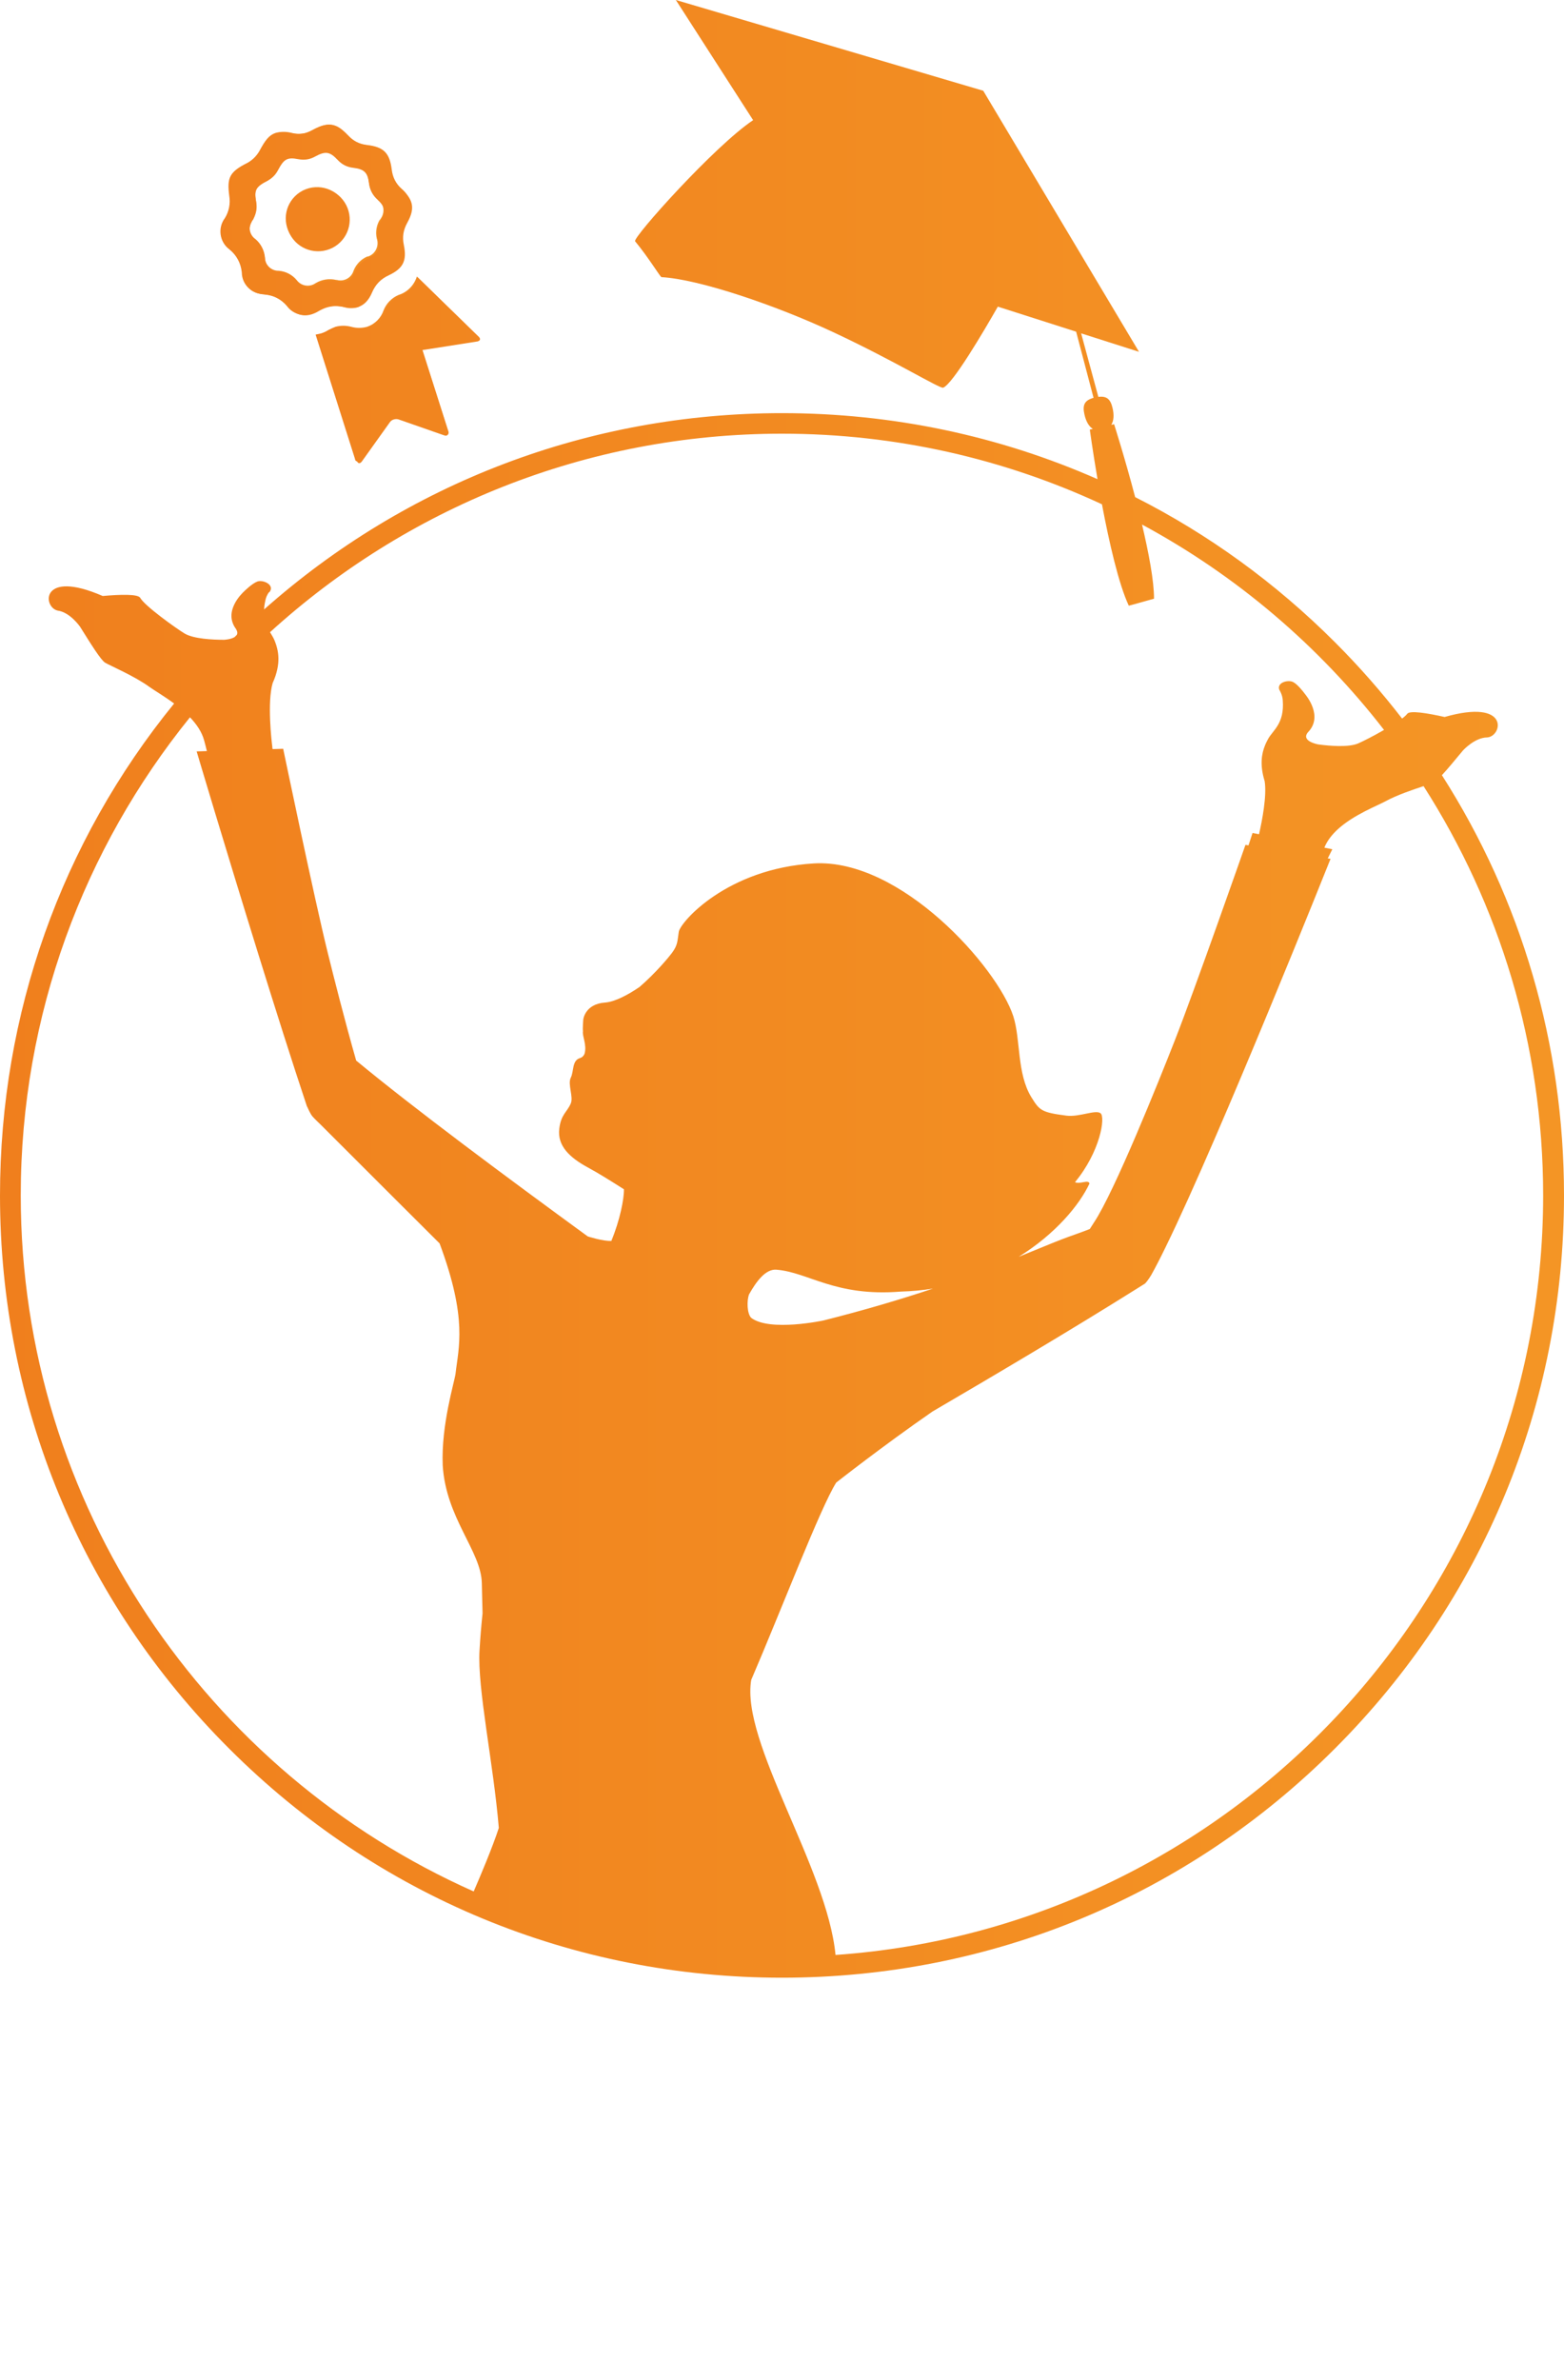 <?xml version="1.0" encoding="UTF-8"?><svg id="Ebene_1" xmlns="http://www.w3.org/2000/svg" xmlns:xlink="http://www.w3.org/1999/xlink" viewBox="0 0 150 228.19"><defs><style>.cls-1{fill:url(#Unbenannter_Verlauf_2);}.cls-2{fill:url(#Unbenannter_Verlauf_4);}.cls-3{fill:url(#Unbenannter_Verlauf_4-4);}.cls-4{fill:url(#Unbenannter_Verlauf);}.cls-5{fill:none;}.cls-6{fill:url(#Unbenannter_Verlauf_4-3);}.cls-7{fill:url(#Unbenannter_Verlauf_3);}.cls-8{fill:url(#Unbenannter_Verlauf_4-2);}</style><linearGradient id="Unbenannter_Verlauf" x1="324.53" y1="75" x2="342.79" y2="75" gradientTransform="translate(-303.39 96.08) scale(1 -1)" gradientUnits="userSpaceOnUse"><stop offset="0" stop-color="#f07f1d"/><stop offset="1" stop-color="#f49525"/></linearGradient><linearGradient id="Unbenannter_Verlauf_2" x1="330.74" y1="75.13" x2="336.82" y2="75.13" gradientTransform="translate(-303.39 96.08) scale(1 -1)" gradientUnits="userSpaceOnUse"><stop offset="0" stop-color="#f07f1d"/><stop offset="1" stop-color="#f49525"/></linearGradient><linearGradient id="Unbenannter_Verlauf_3" x1="333.66" y1="60.69" x2="349.32" y2="60.69" gradientTransform="translate(-303.39 96.08) scale(1 -1)" gradientUnits="userSpaceOnUse"><stop offset="0" stop-color="#f07f1d"/><stop offset="1" stop-color="#f49525"/></linearGradient><linearGradient id="Unbenannter_Verlauf_4" x1="-.94" y1="21.09" x2="145.14" y2="21.09" gradientUnits="userSpaceOnUse"><stop offset="0" stop-color="#f07f1d"/><stop offset="1" stop-color="#f49525"/></linearGradient><linearGradient id="Unbenannter_Verlauf_4-2" y1="21.06" x2="145.13" y2="21.06" xlink:href="#Unbenannter_Verlauf_4"/><linearGradient id="Unbenannter_Verlauf_4-3" y1="35.52" x2="145.13" y2="35.52" xlink:href="#Unbenannter_Verlauf_4"/><linearGradient id="Unbenannter_Verlauf_4-4" y1="94.8" x2="145.13" y2="94.8" xlink:href="#Unbenannter_Verlauf_4"/></defs><path class="cls-4" d="m38.41,18.03c-.52-.45-.86-1.08-.95-1.76-.2-1.59-.78-2.17-2.37-2.35-.68-.08-1.31-.41-1.77-.92-.77-.85-1.44-1.25-2.47-.93-.32.11-.63.25-.93.42-.18.1-.37.18-.57.25-.45.12-.93.12-1.38,0-.5-.13-1.03-.13-1.53,0-.64.21-1,.72-1.47,1.57-.27.54-.69.99-1.21,1.29-1.77.88-2,1.44-1.77,3.19.12.73-.03,1.49-.42,2.12-.71.94-.52,2.29.43,3,0,0,0,0,0,0h0c.68.54,1.11,1.34,1.19,2.21.01,1.15.95,2.08,2.1,2.08.86.06,1.66.47,2.22,1.13.52.73,1.46,1.04,2.31.76.23-.07.45-.16.66-.28.24-.15.49-.27.76-.36.58-.15,1.18-.15,1.76,0,.44.13.9.13,1.34,0,.62-.31,1.06-.89,1.2-1.57.3-.74.88-1.33,1.61-1.66,1.16-.32,1.84-1.51,1.52-2.67,0-.01,0-.02,0-.03-.02-.06-.04-.13-.06-.19-.17-.73-.05-1.5.33-2.14.73-1,.51-2.4-.49-3.13,0,0,0,0,0,0l-.03-.03Zm-2,3.06c-.31.53-.41,1.16-.28,1.76.25.71-.11,1.49-.82,1.74,0,0,0,0,0,0h-.08c-.6.26-1.08.75-1.32,1.36-.2.68-.91,1.08-1.6.89h-.06c-.68-.16-1.4-.05-2,.32-.57.39-1.35.27-1.77-.28-.44-.54-1.07-.87-1.76-.92-.71.01-1.3-.56-1.31-1.27h0c-.06-.68-.38-1.31-.9-1.76-.59-.4-.74-1.2-.34-1.79l.06-.08c.32-.53.43-1.16.32-1.77-.21-1.17,0-1.47,1.13-2.05.44-.25.79-.62,1-1.08.53-1,.85-1.2,1.91-1,.56.12,1.14.03,1.63-.25,1-.55,1.41-.5,2.17.32.39.42.93.69,1.5.76,1.06.12,1.37.44,1.5,1.48.06.6.34,1.15.79,1.55.63.43.78,1.29.35,1.92,0,0,0,0,0,0-.03.05-.06.1-.1.15h-.02Z"/><path class="cls-1" d="m29.02,18.28c-1.47.77-2.04,2.58-1.27,4.05s2.58,2.04,4.05,1.27c1.44-.76,2.02-2.53,1.3-3.99h0c-.73-1.49-2.53-2.09-4.02-1.36-.01,0-.03.01-.04.02h-.02Z"/><path class="cls-7" d="m45.81,32.23l-5.83-5.72c-.26.84-.92,1.51-1.76,1.77-.65.28-1.17.81-1.43,1.47-.25.74-.84,1.33-1.58,1.58-.5.14-1.03.14-1.53,0-.49-.13-1.01-.13-1.5,0-.23.09-.45.19-.67.3-.23.15-.47.26-.73.34l-.51.11,3.78,11.93c0,.13.11.24.25.23.01,0,.02,0,.03,0,.08-.03.15-.09.2-.16l2.82-3.69c.09-.13.23-.22.39-.26.13-.06.29-.06.42,0l4.4,1.53c.16.06.34-.02.4-.18.02-.06.03-.13,0-.19l-2.49-7.78.65-.11,4.59-.72h0c.25-.06.28-.26.09-.45Z"/><path class="cls-5" d="m70.9,206.94c-4.2-.34-7.78,4.64-10.47,9.43-.99,2.51-.78,7.57.81,9.14,7.21,5.39,27.81.99,27.81.99,15.49-3.91,29.47-8.03,42.23-12.28-3.99.64-8.15,1.06-12.49,1.17-25.28,2.03-35.42-7.44-47.88-8.45Z"/><path class="cls-2" d="m22.16,23.95c.67.59,1.02,1.27,1.12,2.21.13,1.28.82,1.96,2.1,2.08.91.08,1.61.44,2.21,1.12.7.79,1.46,1.04,2.32.77.21-.07.42-.16.65-.3.26-.15.5-.26.75-.34.54-.17,1.09-.19,1.7-.06.52.11.96.11,1.34,0,.57-.18,1.01-.63,1.33-1.38.34-.79.84-1.3,1.61-1.66,1.38-.65,1.75-1.39,1.44-2.91-.16-.77-.05-1.43.33-2.12.75-1.36.61-2.17-.54-3.25-.56-.52-.86-1.11-.95-1.86-.2-1.59-.77-2.16-2.37-2.35-.74-.09-1.3-.37-1.81-.92-.79-.83-1.44-1.25-2.48-.92-.26.08-.56.22-.93.42-.19.1-.37.18-.56.24-.44.14-.88.16-1.39.06-.68-.13-1.14-.14-1.53-.01-.64.2-1.02.72-1.46,1.56-.27.52-.57.89-1.22,1.29-1.73.89-2.04,1.45-1.72,3.19.13.72,0,1.36-.41,2.12-.68,1.23-.54,2.13.47,3.02Zm2.08-2.83c.3-.56.45-1.1.33-1.75-.21-1.17-.03-1.46,1.12-2.05.51-.31.77-.61,1.01-1.07.52-.97.84-1.2,1.9-.99.59.11,1.1.04,1.62-.25.99-.54,1.41-.48,2.16.32.42.45.9.69,1.51.76,1.05.13,1.37.45,1.5,1.49.08.62.33,1.11.79,1.54.76.7.84,1.15.34,2.05-.31.57-.4,1.12-.28,1.75.2.99,0,1.4-.91,1.83-.63.3-1.05.73-1.32,1.37-.34.78-.82,1.04-1.65.86-.73-.16-1.36-.05-2.01.32-.73.42-1.28.33-1.84-.29-.49-.56-1.07-.85-1.81-.92-.81-.08-1.21-.48-1.29-1.28-.08-.73-.35-1.31-.92-1.81-.65-.57-.71-1.1-.28-1.87Z"/><path class="cls-8" d="m31.89,23.76c1.49-.76,2.08-2.59,1.32-4.09-.76-1.49-2.59-2.08-4.09-1.32-1.49.76-2.08,2.59-1.32,4.09.76,1.49,2.59,2.08,4.09,1.32Z"/><path class="cls-6" d="m36.96,29.86c-.37.86-.88,1.38-1.56,1.59-.44.14-.94.15-1.53.02-.55-.12-1.03-.1-1.51.05-.22.07-.44.17-.68.3-.25.15-.49.25-.73.33-.17.05-.34.08-.51.1l3.78,11.92c.06.18.17.26.29.23.06-.02.13-.07.19-.15l2.7-3.78c.09-.13.23-.22.39-.26.14-.04.3-.04.43,0l4.38,1.53c.09.03.17.04.23.02.12-.04.24-.19.18-.38l-2.49-7.82c.37-.06.65-.1.66-.1l4.59-.72s.05,0,.07-.02c.23-.07.27-.25.07-.44l-5.84-5.68c-.17.77-.71,1.31-1.7,1.78-.68.32-1.12.78-1.42,1.47Z"/><path class="cls-3" d="m138.29,74.32c.55-.59,1.27-1.47,2.02-2.37,0,0,1.13-1.25,2.34-1.25,1.46-.13,2.18-3.75-4.1-1.96-1.66-.37-3.34-.65-3.59-.3-.09.12-.26.28-.49.45-1.97-2.55-4.11-4.99-6.43-7.31-5.71-5.71-12.17-10.38-19.17-13.92-.99-3.77-2.02-6.99-2.02-6.99l-.27.06c.25-.4.27-.97.13-1.58-.2-.9-.58-1.2-1.37-1.1l-1.65-6.09,5.55,1.77-14.94-25.03L64.82,0l7.41,11.52c-3.69,2.46-11.54,11.23-11.32,11.61,1.31,1.58,2.42,3.44,2.53,3.44,3.6.2,10.92,2.68,16.48,5.28,5.87,2.74,10.23,5.44,10.54,5.32.93-.38,3.88-5.39,5.24-7.77l7.51,2.4,1.67,6.34c-.85.24-1.09.67-.87,1.61.14.61.39,1.11.8,1.37l-.29.07s.28,2.04.74,4.75c-9.41-4.15-19.66-6.33-30.25-6.33-18.49,0-35.96,6.65-49.68,18.82.01-.25.04-.51.11-.81.05-.32.19-.59.3-.76,0,0,0-.01,0-.02.07-.04.12-.09.16-.15.39-.66-.68-1.12-1.21-.94-.52.19-1.27.94-1.27.94h0c-.26.24-2.03,1.95-.78,3.62.14.24.15.42.07.56-.07.07-.14.14-.21.21-.37.23-1,.26-1,.26-1.12,0-2.93-.09-3.79-.6-.86-.52-3.83-2.65-4.26-3.42-.21-.38-1.91-.33-3.6-.18-5.99-2.6-5.76,1.08-4.32,1.4,1.2.16,2.15,1.55,2.15,1.55,1.03,1.64,1.98,3.19,2.41,3.45.43.26,2.84,1.29,4.26,2.33.46.33,1.39.87,2.35,1.58C5.88,80.74,0,97.22,0,114.61c0,20.03,7.8,38.87,21.97,53.03,14.17,14.17,33,21.97,53.03,21.97s38.87-7.8,53.03-21.97c14.17-14.17,21.97-33,21.97-53.03,0-14.5-4.09-28.36-11.71-40.29Zm-32.6-25.95c.68,3.59,1.59,7.61,2.57,9.7.36-.08,2.42-.68,2.42-.67,0-1.73-.51-4.4-1.15-7.11,9.05,4.88,16.95,11.61,23.21,19.69-.98.57-2.01,1.09-2.47,1.29-.92.4-2.73.25-3.84.1,0,0-1.7-.3-.99-1.16,1.51-1.54-.17-3.54-.31-3.71-.11-.15-.65-.86-1.09-1.1-.49-.27-1.62.04-1.34.74,0,.01.01.02.02.03h0s.29.46.31,1c.16,2.2-.93,2.82-1.4,3.66-.1.19-.21.39-.3.62-.33.8-.52,1.88-.04,3.44.22,1.4-.23,3.74-.54,5.09l-.62-.12-.39,1.19-.29-.05s-4.9,13.99-6.8,18.81c-1.48,3.77-5.76,14.44-7.72,17.38l-.41.64c-2.51.97-.92.23-6.83,2.67,3.53-2.18,5.85-4.99,6.8-7.03-.1-.42-.9.1-1.39-.13,2.42-2.92,2.94-6.25,2.45-6.61-.49-.37-2.03.39-3.28.23-2.39-.31-2.57-.5-3.35-1.76-1.41-2.28-1.02-5.56-1.74-7.78-1.53-4.68-10.77-15.13-19.13-14.64-8.36.5-12.81,5.64-12.95,6.56-.14.92-.09,1.26-.66,2.03-.26.35-1.54,1.91-3.11,3.26-1.07.73-2.34,1.42-3.31,1.49-1.93.14-2.08,1.63-2.08,1.63,0,0-.07.88-.03,1.11-.08.5.4,1.32.15,2.18-.08.18-.21.33-.43.4-.79.24-.57,1.25-.89,1.89-.31.62.28,1.85,0,2.47-.37.85-.93,1.03-1.1,2.41-.2,1.64.97,2.76,2.76,3.73.93.5,2.12,1.24,3.44,2.08.02.93-.4,3.01-1.2,4.93l.02.02c-.81.05-2.29-.43-2.29-.43-7.8-5.69-16.65-12.26-22.21-16.86-1.13-3.95-2.2-8.21-2.73-10.35-1.25-5.03-4.27-19.54-4.27-19.54l-1.01.03-.03-.13s0-.03,0-.07c-.07-.53-.51-4.27.03-6.13.86-1.9.55-3.17.19-4.07-.11-.27-.27-.52-.44-.81,12.98-11.81,30.21-19.03,49.1-19.03,10.96,0,21.35,2.43,30.69,6.77Zm-33.84,75.71c.67-1.19,1.56-2.43,2.61-2.35,3.1.25,5.63,2.61,11.92,2.1,1.08-.03,2.12-.13,3.11-.29-3.18,1.06-6.66,2.09-10.52,3.06,0,0-5.13,1.1-6.92-.25-.4-.39-.45-1.65-.2-2.28ZM1.99,114.61c0-17.35,6.09-33.3,16.23-45.84.63.66,1.14,1.4,1.36,2.22.08.29.17.64.26,1.02l-.98.03s.68,2.29,1.74,5.8c2.19,7.24,6,19.72,8.83,28.21,0,.02.02.04.04.07.02.04.28.67.51.93.24.27.76.76.76.76,2.55,2.56,11.42,11.4,11.42,11.4,2.71,7.27,1.81,9.98,1.53,12.49-.11.83-1.39,4.91-1.23,8.79.31,5.07,3.68,8.21,3.75,11.28.02.94.05,1.91.07,2.91-.12,1.15-.22,2.33-.29,3.55-.22,3.65,1.33,10.78,1.85,17.02-.6,1.85-1.79,4.66-2.41,6.09C19.87,169.98,1.99,144.34,1.99,114.61Zm78.14,72.82s0-.02,0-.03c-.81-8.36-9.11-20.37-8.08-26.35.02-.05.05-.11.07-.16,2.67-6.2,6.59-16.41,8.08-18.75,0,0,4.46-3.51,9.23-6.81,6.06-3.54,13.47-7.93,19.46-11.69.31-.19.61-.38.91-.57,0,0,0,0,0,0,.27-.24.63-.86.63-.86.39-.7.85-1.59,1.36-2.64,5.21-10.64,15.82-37.23,15.82-37.23l-.27-.04.44-.88-.76-.15s.02-.04.02-.06c.27-.64.72-1.2,1.26-1.7,1.53-1.4,3.78-2.25,4.62-2.71,1.07-.58,2.61-1.1,3.61-1.43,7.26,11.34,11.47,24.81,11.47,39.24,0,38.53-30.01,70.18-67.88,72.82Z"/></svg>